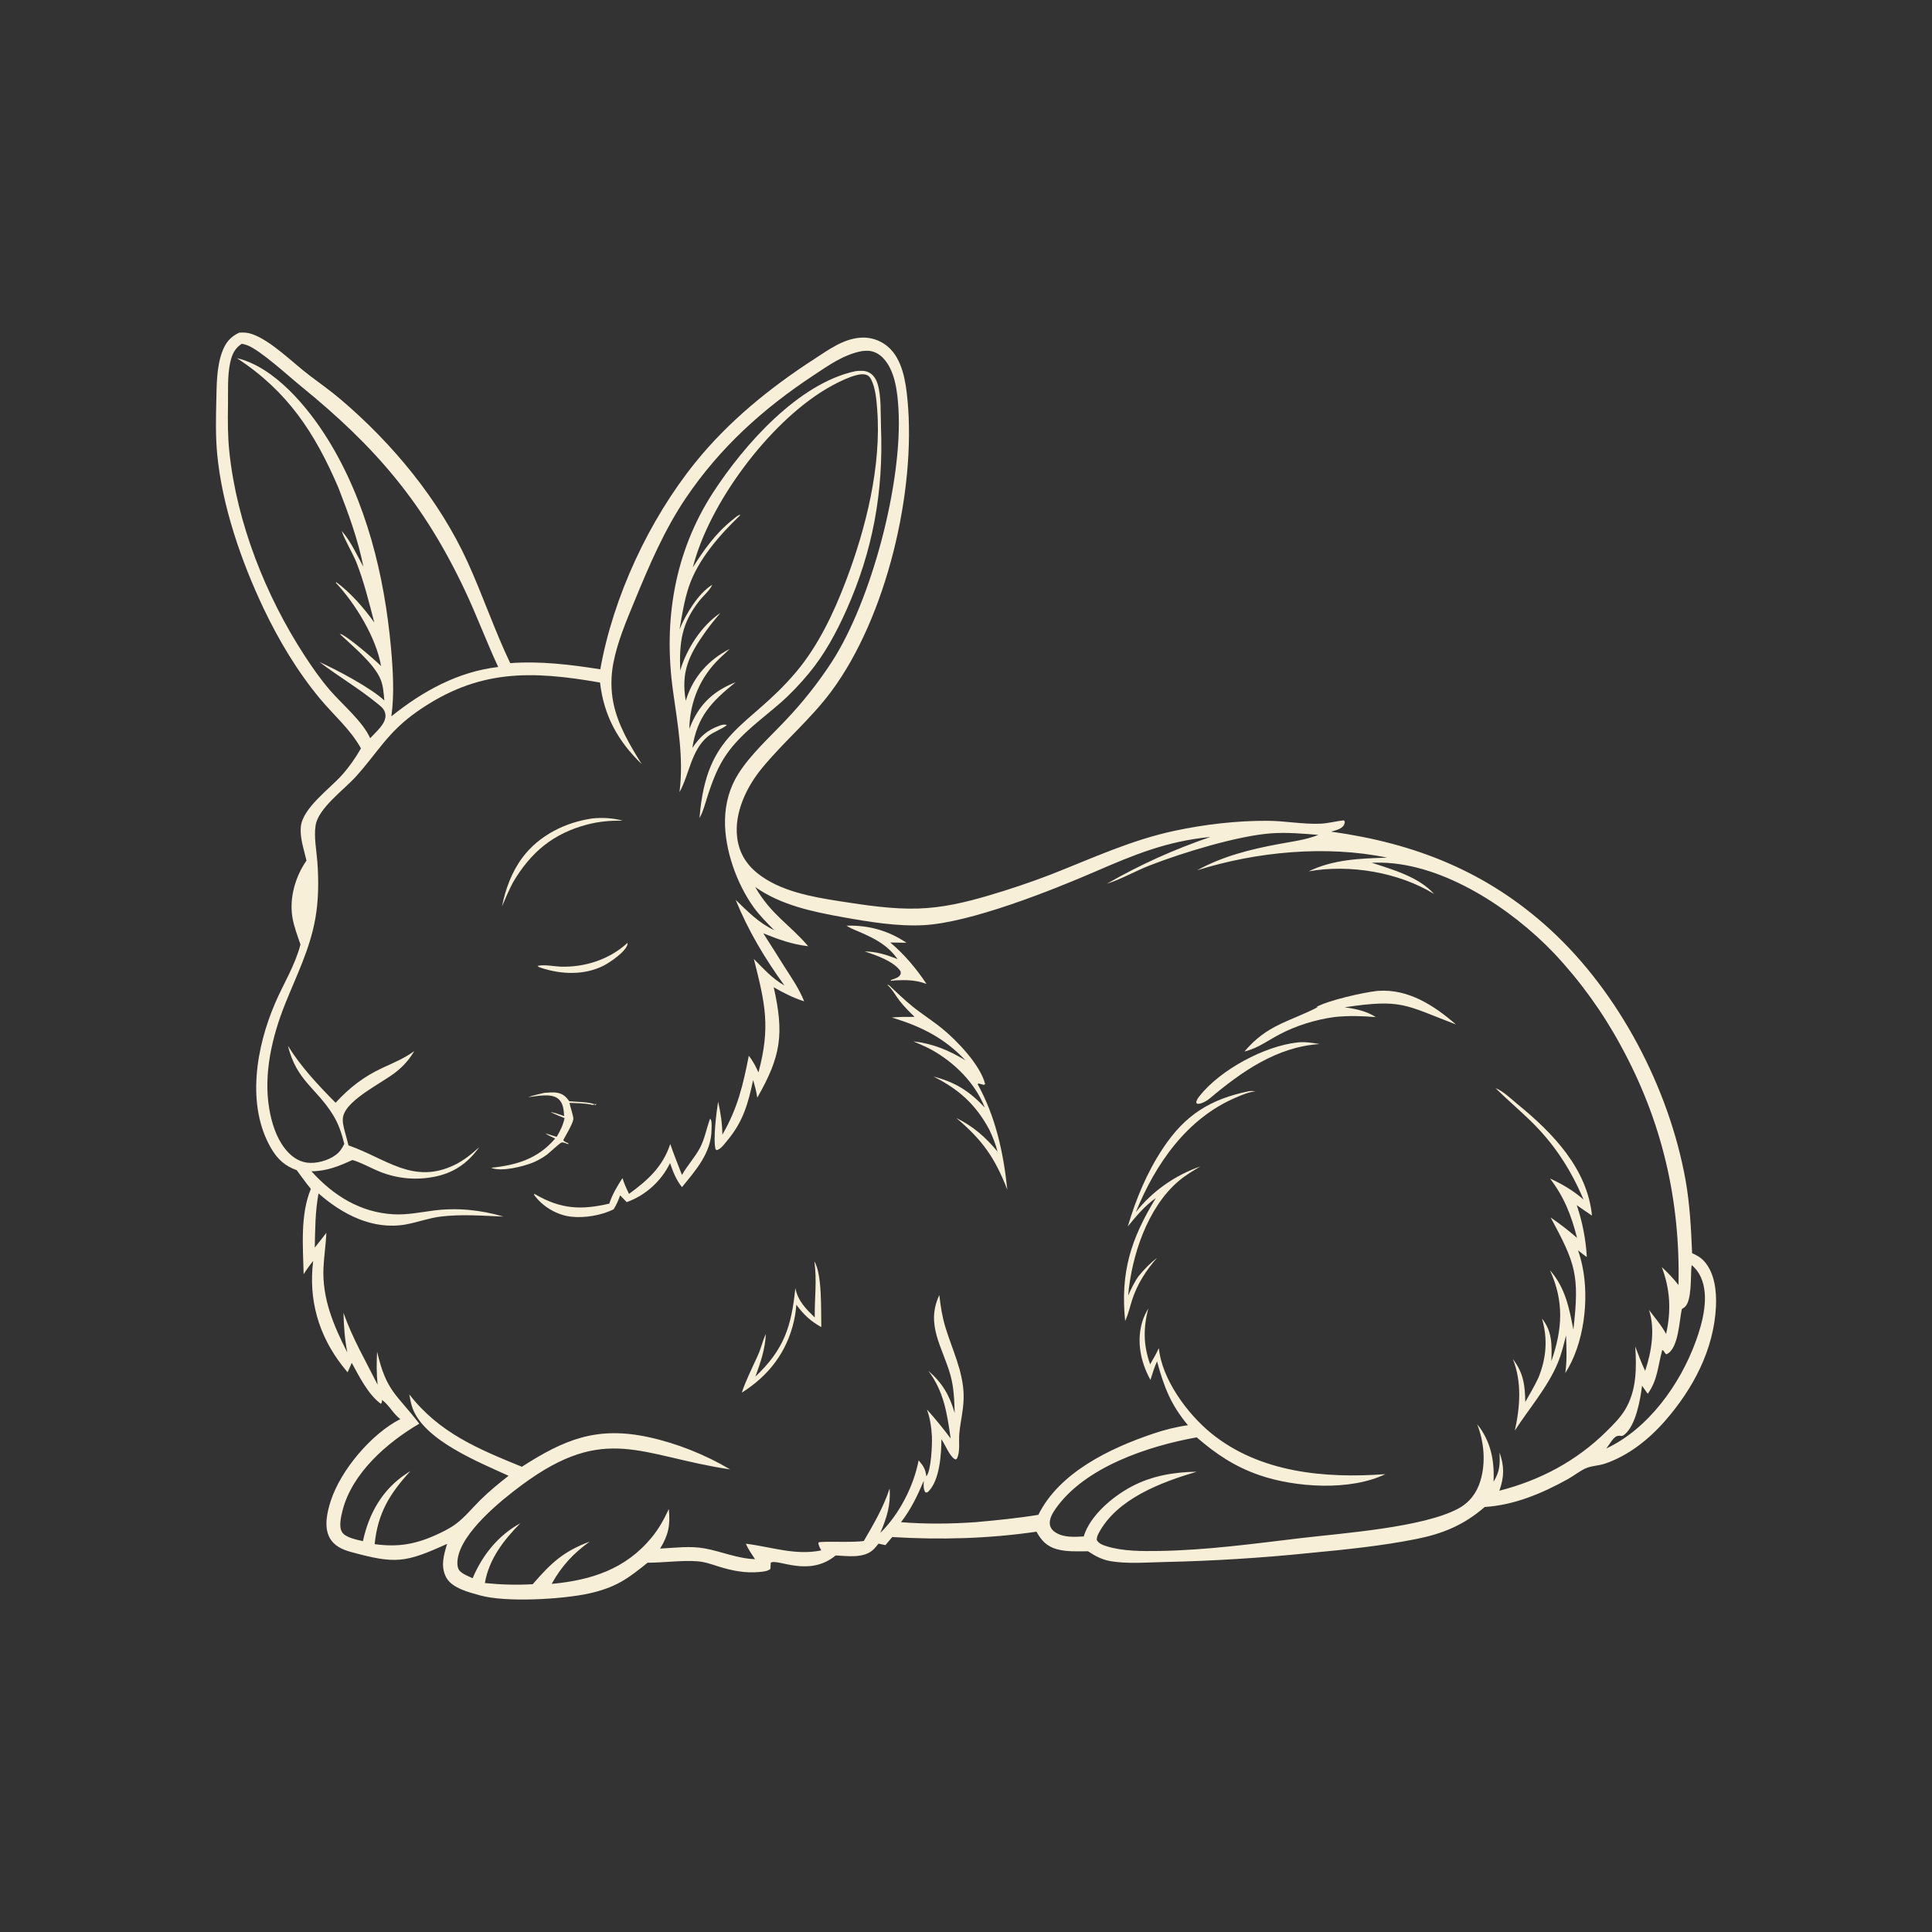 <?xml version="1.0" encoding="UTF-8"?> <svg xmlns="http://www.w3.org/2000/svg" width="200" height="200" viewBox="0 0 200 200" fill="none"><rect x="0" y="0" width="200" height="200" fill="#333333" stroke="none"/><g clip-path="url(#clip0_266_4013)"><path d="M175.167 129.721C175.056 127.173 174.936 124.659 174.484 122.142C172.777 112.654 167.599 102.744 160.466 96.215C153.942 90.243 146.509 87.296 137.784 86.09C138.22 85.969 138.926 85.825 139.141 85.374C139.186 85.281 139.197 85.171 139.213 85.072L139.124 84.918C138.302 85.007 137.473 85.24 136.65 85.27C134.844 85.338 133.023 84.976 131.212 84.968C128.029 84.954 124.737 85.335 121.624 85.996C117.107 86.956 113.067 88.846 108.802 90.522C106.661 91.344 104.489 92.076 102.288 92.72C99.901 93.421 97.576 93.97 95.074 94.051C92.378 94.138 89.594 93.706 86.938 93.296C84.063 92.85 80.728 92.26 78.411 90.398C77.182 89.41 76.47 88.169 76.3 86.592C76.032 84.106 77.272 81.497 78.808 79.608C81.082 76.812 83.873 74.507 86.041 71.593C91.759 63.91 94.847 50.863 93.943 41.384C93.765 39.515 93.423 37.163 91.897 35.872C91.848 35.831 91.796 35.789 91.745 35.75C91.692 35.71 91.64 35.672 91.586 35.636C91.532 35.599 91.478 35.563 91.421 35.529C91.366 35.495 91.309 35.463 91.252 35.431C91.195 35.399 91.136 35.369 91.077 35.341C91.019 35.312 90.96 35.285 90.9 35.26C90.839 35.234 90.779 35.211 90.717 35.188C90.655 35.166 90.594 35.146 90.532 35.125C90.47 35.106 90.406 35.087 90.343 35.071C90.279 35.055 90.216 35.041 90.153 35.027C90.089 35.014 90.024 35.001 89.959 34.992C89.894 34.982 89.831 34.973 89.766 34.967C89.701 34.96 89.636 34.955 89.571 34.951C89.506 34.947 89.441 34.946 89.376 34.946C89.311 34.946 89.246 34.946 89.18 34.951C89.115 34.954 89.05 34.959 88.986 34.965C87.233 35.117 85.714 36.248 84.282 37.174C79.722 40.125 75.418 43.616 71.993 47.859C67.193 53.806 63.483 61.758 62.142 69.287C59.065 68.799 55.933 68.417 52.815 68.648C51.19 65.236 49.978 61.633 48.41 58.191C45.474 51.75 40.647 45.917 35.274 41.353C34.243 40.477 33.138 39.692 32.058 38.879C30.342 37.586 28.106 35.295 26.113 34.591C25.648 34.427 25.248 34.404 24.76 34.437C23.835 34.874 23.347 35.474 22.993 36.44C22.41 38.033 22.432 39.868 22.391 41.546C22.348 43.356 22.313 45.168 22.481 46.975C22.984 52.36 24.974 58.11 27.286 62.982C28.85 66.274 30.804 69.537 33.138 72.342C34.57 74.062 36.27 75.491 37.366 77.472C36.787 78.484 36.153 79.389 35.376 80.26C34.145 81.636 31.343 83.647 31.146 85.554C31.021 86.756 31.471 87.932 31.727 89.088C30.572 90.738 29.931 92.977 30.273 94.981C30.434 95.931 30.796 96.861 31.105 97.773C30.531 99.971 29.361 101.796 28.476 103.854C26.532 108.374 25.463 114.405 28.067 118.872C28.712 119.979 29.489 120.704 30.715 121.135C31.195 121.786 31.665 122.45 32.18 123.073C31.064 125.769 31.368 129.039 31.432 131.905C31.738 131.423 32.061 130.976 32.421 130.532C31.919 134.517 32.965 138.215 35.446 141.398C35.622 141.621 35.799 141.843 35.982 142.064L36.414 141.084C37.193 142.497 38.105 144.352 39.423 145.321C39.566 145.194 39.528 145.105 39.548 144.922C40.26 145.416 40.7 146.36 41.44 146.904C38.46 148.42 35.292 152.155 34.248 155.347C33.872 156.495 33.514 158.043 34.113 159.166C34.577 160.033 35.434 160.414 36.337 160.661C40.942 161.922 41.946 161.789 46.282 159.822C45.944 160.975 45.586 162.134 46.183 163.278C46.776 164.408 48.549 164.833 49.688 165.152C52.371 165.906 58.236 165.558 60.967 164.957C62.14 164.699 63.257 164.331 64.306 163.739C65.285 163.187 66.163 162.475 67.036 161.773C68.702 161.771 70.613 161.5 72.215 161.625C72.991 161.686 73.692 161.947 74.427 162.177C75.796 162.605 77.18 162.872 78.619 162.731C78.996 162.694 79.448 162.664 79.749 162.418C79.769 162.203 79.781 161.99 79.787 161.774C80.477 161.302 83.714 163.325 86.51 161.02C87.707 161.078 89.331 161.326 90.318 160.49C90.551 160.293 90.749 160.033 90.946 159.798L91.661 159.952L92.365 159.115C97.383 159.415 102.311 159.285 107.294 158.561C107.798 159.465 108.346 160.071 109.383 160.366C110.415 160.66 111.571 160.588 112.634 160.587C113.331 161.051 114.036 161.437 114.871 161.592C116.652 161.92 118.69 161.736 120.498 161.7C125.576 161.59 130.641 161.276 135.692 160.755C139.335 160.406 142.99 160.039 146.582 159.324C149.362 158.771 151.541 157.873 153.695 156.003C156.773 155.804 159.607 154.608 162.282 153.13C162.889 152.795 163.46 152.331 164.079 152.032C164.685 151.739 165.487 151.738 166.14 151.517C168.562 150.7 170.704 148.992 172.368 147.086C175.264 143.767 177.414 139.737 177.635 135.264C177.709 133.691 177.516 131.789 176.42 130.568C176.066 130.173 175.644 129.945 175.167 129.729V129.721ZM34.134 71.425C33.175 70.312 32.318 69.081 31.517 67.849C27.505 61.688 24.519 54.138 23.744 46.798C23.571 45.167 23.575 43.56 23.602 41.924C23.626 40.479 23.525 38.915 23.839 37.498C24.02 36.681 24.314 36.045 25.031 35.588C25.21 35.618 25.382 35.663 25.553 35.723C26.931 36.221 29.89 38.955 31.188 40.008C38.92 46.294 43.866 52.09 48.128 61.119C49.357 63.723 50.357 66.431 51.574 69.045C47.393 69.535 43.741 71.562 40.516 74.154C40.836 71.865 40.68 69.326 40.471 67.026C39.791 59.562 37.915 51.886 33.925 45.46C31.889 42.181 28.427 37.987 24.519 37.072C29.781 40.508 32.593 44.816 35.017 50.451C36.058 53.136 37.063 55.841 37.618 58.673C36.92 57.408 36.337 56.071 35.382 54.966C35.552 55.652 36.554 57.352 36.887 58.199C37.685 60.227 38.195 62.338 38.747 64.441C37.704 62.981 36.269 61.319 34.797 60.256L34.779 60.346C36.778 62.468 38.961 66.043 39.447 68.943C38.796 68.307 35.898 65.773 35.139 65.573L35.328 65.694L35.211 65.664C36.497 66.877 38.735 68.707 39.396 70.326C39.681 71.027 39.716 71.771 39.786 72.516C38.435 71.227 34.827 69.322 33.06 68.523C34.995 69.998 37.139 71.257 39.015 72.789C39.458 73.151 39.859 73.419 39.902 74.031C39.965 74.928 38.888 75.796 38.319 76.419C37.55 74.676 35.411 72.91 34.134 71.427V71.425ZM155.214 154.319C155.718 152.914 155.739 151.779 155.23 150.358C155.285 151.606 155.268 152.304 154.613 153.388C154.713 151.176 154.327 149.192 152.919 147.435C153.628 149.262 153.826 151.389 153.254 153.284C152.873 154.548 152.128 155.54 150.957 156.17C147.315 158.125 139.025 158.709 134.725 159.218C129.829 159.797 124.911 160.482 119.976 160.556C118.241 160.582 116.256 160.591 114.597 160.079C114.186 159.952 113.747 159.81 113.533 159.411C113.538 159.142 113.609 158.953 113.736 158.714C115.631 155.136 120.216 153.438 123.882 152.35C121.518 152.394 119.25 152.767 117.141 153.886C115.198 154.917 112.845 156.873 112.185 159.053C111.224 159.101 110.171 159.183 109.31 158.666C109.012 158.487 108.766 158.23 108.693 157.88C108.569 157.286 108.962 156.627 109.289 156.164C112.324 151.853 118.88 149.692 123.881 148.793C125.888 150.529 127.823 151.823 130.354 152.702C134.079 153.994 139.774 154.364 143.409 152.603C137.17 153.066 130.389 152.461 125.357 148.349C122.913 146.352 120.276 142.787 119.964 139.553C119.694 140.137 119.389 140.684 119.06 141.236C118.349 139.193 118.348 137.538 118.866 135.451C118.63 135.89 118.401 136.318 118.256 136.797C117.634 138.851 118.076 141.004 119.094 142.849C119.297 142.195 119.493 141.55 119.775 140.927C120.511 143.594 121.166 145.361 122.975 147.54C121.732 147.711 120.526 148.022 119.339 148.425C114.898 149.925 109.654 152.431 107.491 156.814C105.34 157.164 103.177 157.378 101.008 157.573C98.448 157.756 95.832 157.78 93.272 157.577C94.3 156.243 94.98 154.832 95.629 153.288C95.614 153.707 95.562 154.119 95.79 154.489L95.973 154.502C96.047 154.446 96.074 154.43 96.136 154.367C97.275 153.206 97.457 150.507 97.452 148.986C97.838 149.522 98.325 150.832 98.908 151.087L99.051 151.011C99.428 150.304 99.232 149.189 99.308 148.391C99.441 147.001 99.803 145.733 99.753 144.311C99.671 141.885 98.57 139.695 97.873 137.413C97.535 136.309 97.365 135.211 97.24 134.068C95.787 137.13 97.575 139.455 98.388 142.351C98.75 143.637 98.789 144.955 98.829 146.281C98.302 144.443 97.546 143.153 96.095 141.9C97.72 144.056 98.037 146.311 98.413 148.915C97.635 147.87 96.831 146.882 95.96 145.913C96.274 146.804 96.423 147.749 96.471 148.691C96.51 149.479 96.398 152.266 95.894 152.829C95.811 152.142 95.622 151.795 95.181 151.274L95.096 151.176C94.582 153.859 93.088 156.763 91.126 158.691C91.797 157.126 92.219 155.805 92.092 154.091C91.444 156.068 90.46 157.732 89.425 159.519C88.372 159.711 85.13 159.513 84.728 159.672C84.697 159.952 84.892 160.25 85.014 160.496C82.309 161.051 79.865 160.128 77.209 159.805C77.453 160.376 77.823 160.888 78.159 161.406C76.288 161.334 74.711 160.609 72.913 160.284C71.444 160.019 69.819 160.231 68.336 160.311C69.202 158.893 69.403 157.864 69.235 156.213C68.747 157.267 68.201 158.262 67.459 159.162C64.758 162.442 61.2 163.585 57.108 163.963C58.136 162.114 59.343 160.815 61.043 159.587C58.287 160.617 57.051 161.809 55.147 163.995C53.524 164.096 51.812 164.044 50.194 163.877C50.622 161.381 52.137 159.442 53.86 157.692C51.564 158.942 49.932 160.999 48.927 163.376C48.499 163.176 47.879 162.949 47.566 162.588C47.311 162.293 47.327 161.727 47.381 161.367C47.791 158.63 51.832 155.342 54.036 153.714C62.721 147.294 66.302 150.727 75.58 152.112C73.04 150.597 70.044 149.4 67.148 148.775C61.813 147.622 58.471 148.981 54.021 151.839C49.507 149.995 45.468 148.342 42.369 144.343C42.461 144.822 42.541 145.32 42.709 145.778C43.941 149.127 49.583 151.36 52.647 152.775C51.624 153.569 50.619 154.394 49.699 155.307C48.887 156.113 48.136 157.041 47.222 157.734C46.588 158.214 45.861 158.566 45.14 158.894C42.966 159.881 41.15 160.176 38.784 159.849C39.106 156.627 40.351 154.613 42.485 152.285C42.365 152.361 42.244 152.437 42.124 152.515C39.608 154.151 38.188 156.652 37.571 159.538C36.939 159.388 35.748 159.177 35.395 158.585C35.057 158.019 35.308 156.968 35.463 156.356C36.457 152.472 40.076 149.332 43.402 147.38C41.04 144.289 39.997 144.072 39.038 139.929C38.976 141.079 38.974 142.197 39.09 143.345C37.845 140.87 36.481 138.529 35.558 135.904C35.59 137.308 35.687 138.629 35.955 140.009C34.538 137.23 33.347 134.444 33.485 131.253C33.538 130.041 33.738 128.843 33.782 127.629L32.585 129.153C32.629 127.285 32.624 125.384 32.976 123.544C35.438 125.709 38.59 127.355 41.979 126.759C43.207 126.543 44.361 126.094 45.612 125.94C47.791 125.674 49.943 125.855 52.124 125.942C49.742 125.244 47.293 124.995 44.829 125.322C43.478 125.501 42.133 125.776 40.763 125.704C37.312 125.525 34.496 123.763 32.239 121.25C33.81 121.243 35.079 120.725 36.483 120.082C37.342 120.338 38.138 120.779 38.957 121.14C39.183 121.242 39.415 121.335 39.65 121.421C39.884 121.505 40.121 121.581 40.362 121.648C40.603 121.714 40.844 121.771 41.088 121.82C41.332 121.87 41.578 121.908 41.825 121.938C42.073 121.968 42.322 121.989 42.571 122C42.82 122.011 43.069 122.012 43.318 122.006C43.567 121.998 43.816 121.981 44.063 121.955C44.31 121.928 44.558 121.893 44.802 121.849C46.878 121.481 48.397 120.463 49.607 118.757C48.838 119.453 48.032 120.114 47.095 120.574C42.782 122.686 39.972 119.922 36.075 118.569C35.966 118.095 35.823 117.629 35.701 117.158C35.571 116.654 35.4 116.056 35.53 115.539C35.978 113.763 39.643 112.077 41.064 110.915C41.827 110.291 42.384 109.655 42.882 108.809C41.878 109.551 40.76 110.007 39.634 110.528C37.678 111.432 36.196 112.576 34.741 114.158C32.932 112.328 31.165 110.455 29.805 108.261C30.715 111.915 32.764 112.632 34.48 115.428C35.062 116.376 35.374 117.342 35.641 118.417C35.404 118.89 35.197 119.224 34.768 119.549C33.991 120.141 32.726 120.49 31.762 120.354C30.804 120.219 30.05 119.619 29.473 118.872C28.569 117.699 28.109 116.187 27.867 114.744C27.262 111.144 28.176 107.267 29.522 103.913C30.716 100.935 32.088 98.248 32.651 95.043C32.981 93.159 32.994 91.155 32.856 89.249C32.767 88.023 32.478 86.648 32.673 85.433C32.956 83.67 35.591 81.763 36.79 80.447C39.156 77.848 40.098 75.812 43.207 73.642C49.502 69.248 54.978 69.414 62.115 70.656C62.505 74.074 63.964 76.722 66.424 79.096C65.19 77.103 63.956 75.06 63.49 72.73C63.225 71.405 63.236 69.988 63.49 68.661C63.912 66.438 64.85 64.252 65.708 62.169C67.213 58.512 68.791 54.817 71.016 51.531C74.543 46.32 78.977 42.315 84.21 38.858C85.79 37.815 87.306 36.717 89.2 36.349C89.382 36.33 89.566 36.311 89.75 36.31C90.384 36.302 90.969 36.598 91.406 37.049C92.669 38.351 92.907 40.609 93.009 42.328C93.451 49.901 90.234 62.135 86.12 68.501C85.409 69.595 84.65 70.653 83.839 71.676C83.031 72.699 82.174 73.682 81.273 74.624C79.634 76.362 77.728 78.065 76.441 80.089C75.525 81.532 75.079 83.186 75.051 84.891C74.998 87.944 76.264 91.494 78.043 93.954C78.655 94.799 79.41 95.538 80.138 96.284C78.546 95.543 77.399 94.353 76.154 93.15C77.467 96.366 79.174 99.217 81.205 102.019C79.948 101.306 79.052 100.291 78.04 99.274C79.209 103.905 79.78 106.301 78.514 111.018C78.24 110.39 77.935 109.831 77.518 109.287C76.911 112.358 76.368 114.708 74.779 117.463C74.764 116.295 74.599 115.188 74.343 114.051C74.151 115.203 73.812 117.954 74.074 118.985L74.213 119.061C74.342 119.012 74.345 119.017 74.48 118.929C74.79 118.728 75.085 118.311 75.323 118.025C76.925 116.097 77.46 114.216 77.962 111.806C78.141 112.415 78.305 113.005 78.392 113.634C80.847 109.345 81.188 107.047 80.095 102.2C81.129 102.79 82.105 103.295 83.245 103.658C82.728 102.351 81.959 101.254 81.207 100.078C80.473 98.927 79.761 97.761 79.017 96.617C80.566 97.238 81.993 97.766 83.666 97.952C81.695 95.652 79.854 94.717 78.175 91.823C80.875 93.719 84.122 94.38 87.308 94.956C89.983 95.438 92.941 95.922 95.659 95.77C100.497 95.497 108.775 92.216 113.32 90.251C117.444 88.467 120.756 87.087 125.294 86.64C121.461 87.969 118.103 89.466 114.581 91.488C116.11 90.999 117.528 90.17 119.023 89.586C122.336 88.291 128.132 86.513 131.599 86.266C133.21 86.15 134.871 86.294 136.479 86.429C135.181 86.944 133.778 87.116 132.411 87.369C129.453 87.918 126.575 88.629 123.923 90.096C130.053 88.159 137.295 87.472 143.605 88.785C140.827 88.863 138.018 88.963 135.473 90.202C139.704 89.445 144.776 90.286 148.457 92.544C146.888 90.787 144.168 90.015 141.999 89.311C142.338 89.298 142.679 89.293 143.019 89.301C149.502 89.436 156.494 94.089 160.869 98.672C161.545 99.39 162.195 100.129 162.823 100.889C163.451 101.648 164.052 102.427 164.629 103.226C165.206 104.026 165.757 104.841 166.282 105.675C166.806 106.509 167.303 107.359 167.772 108.225C172.025 115.978 173.957 124.193 173.757 133.028C173.235 132.344 172.655 131.754 172.027 131.167C172.899 133.465 173.015 135.69 172.473 138.091C171.997 137.2 171.31 136.409 170.703 135.605C171.361 137.62 170.957 139.944 170.308 141.91C169.908 141.1 169.609 140.227 169.279 139.385C169.426 141.621 169.426 143.946 168.227 145.935C167.72 146.777 166.981 147.505 166.285 148.192C163.175 151.259 159.426 153.239 155.214 154.319ZM175.541 138.865C173.933 143.29 170.651 147.895 166.283 149.947C166.565 149.59 166.819 149.113 167.151 148.812C167.346 148.634 167.509 148.613 167.766 148.642C167.955 148.663 168.032 148.615 168.177 148.498C169.345 147.549 169.815 144.857 169.983 143.448L170.573 144.286C171.607 142.858 171.621 141.39 172.073 139.761C172.251 139.769 172.301 140.075 172.493 140.194C172.523 140.183 172.555 140.175 172.582 140.161C173.781 139.528 173.835 136.666 174.105 135.511C174.212 135.443 174.265 135.413 174.371 135.332C175.186 134.718 174.986 132.01 175.108 131.045L175.119 130.963C175.51 131.272 175.83 131.702 176.042 132.151C176.996 134.162 176.257 136.9 175.541 138.87V138.865Z" fill="#F8EFD8"></path><path d="M58.044 100.065C57.322 100.041 56.333 99.819 55.645 99.992C55.784 100.119 55.833 100.135 56.006 100.189C58.107 100.882 60.504 100.98 62.514 99.95C63.163 99.616 64.798 98.497 64.954 97.759C64.965 97.707 64.961 97.652 64.966 97.598C63.117 99.315 60.553 100.149 58.044 100.067V100.065Z" fill="#F8EFD8"></path><path d="M60.846 85.342C62.056 85.03 63.227 84.938 64.47 84.955C63.434 84.686 62.397 84.613 61.333 84.724C58.533 85.119 55.799 86.478 54.084 88.774C52.977 90.257 52.332 92.017 51.969 93.817C52.329 92.991 52.675 92.157 53.096 91.359C54.944 88.219 57.275 86.264 60.846 85.341V85.342Z" fill="#F8EFD8"></path><path d="M58.149 118.267C58.322 118.237 58.652 118.383 58.823 118.445L58.847 118.358C58.645 118.264 58.417 118.213 58.308 118.017C58.552 117.571 59.312 116.301 59.353 115.85C59.378 115.578 59.021 114.553 58.953 114.171C59.725 114.199 60.499 114.198 61.256 114.361C61.376 114.388 61.44 114.382 61.555 114.339L61.655 114.401L61.747 114.307C61.698 114.306 61.651 114.304 61.603 114.303C61.262 114.284 61.598 114.315 61.338 114.245C60.636 114.057 59.657 114.069 58.923 113.998C58.596 113.524 58.281 113.237 57.699 113.126C57.266 113.043 56.782 113.104 56.344 113.131C55.78 113.267 55.209 113.387 54.662 113.583C55.529 113.483 57.037 113.139 57.772 113.736C58.328 114.188 58.344 114.88 58.404 115.535C57.959 115.397 57.44 115.176 56.982 115.122C57.464 115.349 57.951 115.552 58.446 115.75C58.279 116.48 58.01 117.044 57.629 117.687L56.447 117.322C56.763 117.544 57.121 117.696 57.47 117.861C55.7 119.948 53.48 120.619 50.84 120.887C51.891 121.339 54.159 120.759 55.172 120.346C55.681 120.134 56.16 119.864 56.606 119.537C56.853 119.358 57.967 118.299 58.151 118.266L58.149 118.267Z" fill="#F8EFD8"></path><path d="M134.334 107.911C130.88 108.29 126.357 110.727 124.189 113.444C124.026 113.648 123.908 113.824 123.832 114.075L123.889 114.246C124.192 114.33 124.587 114.129 124.847 113.978C124.977 113.904 125.098 113.823 125.213 113.724C128.523 110.943 132.164 108.367 136.614 108.077C135.85 107.958 135.107 107.828 134.334 107.911Z" fill="#F8EFD8"></path><path d="M93.225 100.544C93.258 100.772 93.27 100.832 93.11 101.024C92.933 101.238 92.474 101.364 92.222 101.454L92.233 101.535L92.665 101.487C93.821 101.432 94.823 101.441 95.916 101.862C94.868 100.282 93.616 98.785 92.157 97.567C92.717 97.583 93.277 97.592 93.837 97.594C91.959 96.329 89.889 95.758 87.633 95.826C87.682 95.858 87.733 95.889 87.782 95.919C88.181 96.163 88.656 96.332 89.085 96.52C90.659 97.209 91.896 97.862 92.914 99.281C91.797 98.852 90.724 98.493 89.514 98.498C90.636 98.859 92.544 99.511 93.225 100.545V100.544Z" fill="#F8EFD8"></path><path d="M84.346 136.391C83.408 135.466 82.608 134.689 82.333 133.348C81.927 137.323 81.174 139.683 78.199 142.506C78.729 141.037 79.212 139.667 79.28 138.091C78.935 138.825 78.77 139.634 78.422 140.376C77.858 141.618 77.222 142.872 76.789 144.166C79.572 142.422 81.463 139.965 82.194 136.724C82.317 136.174 82.39 135.627 82.439 135.065C83.193 136.094 83.906 136.76 85.02 137.38C84.982 135.82 85.126 131.855 84.301 130.59C84.59 132.555 84.312 134.428 84.343 136.389L84.346 136.391Z" fill="#F8EFD8"></path><path d="M73.511 115.801L73.473 115.903C73.122 116.87 72.946 117.91 72.462 118.824C71.936 119.818 71.146 120.652 70.597 121.631C70.185 120.567 69.754 119.507 69.384 118.427C68.614 120.767 67.075 122.167 65.115 123.591C64.85 123.05 64.616 122.528 64.438 121.953C63.881 122.82 63.399 123.618 63.074 124.598C60.169 125.277 58.093 125.174 55.464 123.67L55.302 123.567C55.28 123.738 55.332 123.75 55.438 123.886C56.299 124.98 57.733 125.798 59.106 125.949C60.546 126.108 62.215 125.822 63.515 125.193C63.819 124.725 64.005 124.262 64.2 123.742L64.877 124.444C64.998 124.4 65.118 124.354 65.237 124.303C65.356 124.254 65.474 124.2 65.591 124.144C65.707 124.089 65.822 124.03 65.937 123.97C66.051 123.91 66.162 123.845 66.273 123.78C66.384 123.713 66.492 123.645 66.6 123.572C66.707 123.499 66.812 123.426 66.915 123.35C67.018 123.274 67.121 123.195 67.221 123.112C67.321 123.031 67.419 122.947 67.515 122.86C67.61 122.774 67.703 122.685 67.795 122.593C67.887 122.503 67.976 122.41 68.063 122.314C68.15 122.219 68.234 122.122 68.317 122.023C68.4 121.923 68.479 121.823 68.556 121.72C68.634 121.617 68.709 121.512 68.782 121.406C68.855 121.299 68.924 121.192 68.991 121.081C69.058 120.971 69.123 120.859 69.184 120.746C69.246 120.633 69.305 120.518 69.362 120.402C69.671 121.296 69.995 122.146 70.599 122.892C72.022 121.146 73.652 119.314 73.657 116.938C73.657 116.67 73.696 116.29 73.631 116.033C73.607 115.938 73.576 115.865 73.509 115.795L73.511 115.801Z" fill="#F8EFD8"></path><path d="M129.326 112.953C125.274 113.787 122.692 115.396 120.382 118.88C118.715 121.394 117.61 124.084 116.747 126.962C117.652 125.858 118.482 124.851 119.654 124.019C117.064 128.258 115.973 131.691 116.474 136.745C116.488 136.713 116.504 136.683 116.519 136.651C116.815 135.989 116.969 135.278 117.191 134.588C117.732 132.91 118.631 131.523 119.784 130.203C119.062 130.765 118.456 131.39 117.876 132.094C117.424 132.719 117.101 133.421 116.783 134.12C117.142 130.019 118.774 125.007 122.017 122.258C122.708 121.672 123.479 121.21 124.257 120.75C121.682 121.641 119.27 123.314 117.586 125.476C119.589 120.519 122.86 115.772 127.943 113.614C128.585 113.341 129.274 113.038 129.976 112.972C129.751 112.94 129.556 112.933 129.329 112.951L129.326 112.953Z" fill="#F8EFD8"></path><path d="M142.696 102.572C142.642 102.575 142.586 102.577 142.532 102.585C141.154 102.734 137.399 103.571 136.236 104.267L136.449 104.242C133.477 105.785 131.19 106.045 128.824 108.852C130.177 108.53 131.222 107.732 132.432 107.092C134.172 106.17 136.2 105.547 138.151 105.282C139.592 105.129 140.985 105.171 142.426 105.289C141.443 104.659 140.33 104.432 139.191 104.274C145.127 103.392 145.401 104.017 150.718 106.053C148.475 104.096 145.793 102.361 142.696 102.572Z" fill="#F8EFD8"></path><path d="M101.296 112.158L101.859 112.307L101.981 112.231C101.51 110.266 99.03 107.686 97.506 106.454C96.513 105.65 95.425 104.969 94.434 104.165C93.597 103.487 92.813 102.721 92.025 101.985C91.97 101.972 91.911 101.94 91.856 101.952C92.377 102.399 92.706 103.063 93.129 103.604C93.597 104.202 94.133 104.741 94.68 105.266C93.887 105.263 93.102 105.256 92.312 105.334C95.3 106.227 97.782 107.453 99.945 109.771C98.21 108.712 96.586 108.046 94.553 107.799C95.178 108.09 95.826 108.333 96.429 108.668C98.802 109.987 100.938 112.096 101.941 114.646C100.352 112.961 98.892 112.022 96.626 111.441C99.239 112.748 100.982 114.302 102.392 116.9C102.749 117.651 103.064 118.402 103.261 119.212C102.043 117.732 100.727 116.579 98.995 115.736C101.696 118.008 102.988 119.845 104.277 123.156C103.881 119.35 103.069 115.601 101.207 112.236L101.296 112.16V112.158Z" fill="#F8EFD8"></path><path d="M157.142 114.348C156.478 113.805 155.618 112.947 154.82 112.645C155.959 113.775 157.183 114.814 158.338 115.927C160.859 118.358 162.561 120.978 163.929 124.177C162.857 123.248 161.744 122.585 160.456 121.999C161.942 123.956 162.645 125.772 163.255 128.143C162.377 127.385 161.482 126.69 160.523 126.035C163.103 130.82 163.528 131.992 162.876 137.642C162.45 135.436 162.053 133.386 160.558 131.621L160.45 131.492C161.928 134.742 161.747 137.58 160.598 140.911C160.645 139.271 160.715 137.864 159.627 136.499C160.242 138.627 160.079 140.602 159.251 142.639C158.84 143.494 158.366 144.309 157.897 145.132C157.865 143.394 157.71 142.118 156.611 140.689C157.554 143.048 157.359 145.651 156.817 148.088C158.289 145.809 160.226 143.588 161.268 141.077C161.649 140.161 161.874 139.193 162.117 138.234C162.161 139.485 162.223 140.759 162.055 142.002L162.038 142.137C163.98 139.131 164.538 134.499 163.801 131.037C163.687 130.492 163.538 129.956 163.357 129.428C163.657 129.664 163.952 129.919 164.267 130.13C164.242 129.673 164.201 129.218 164.144 128.765C164.086 128.311 164.015 127.859 163.928 127.41C163.841 126.962 163.739 126.516 163.622 126.074C163.504 125.631 163.373 125.193 163.227 124.76C163.75 125.12 164.27 125.492 164.802 125.84C164.315 120.978 160.751 117.293 157.142 114.345V114.348Z" fill="#F8EFD8"></path><path d="M70.346 81.997C71.373 80.132 71.544 77.686 73.26 76.248C73.865 75.742 74.643 75.538 75.246 75.062C75.016 74.953 74.729 75.033 74.494 75.117C73.162 75.6 72.46 76.275 71.67 77.426C72.176 74.177 73.636 72.647 76.153 70.626C74.045 71.445 72.545 72.739 71.622 74.824C71.532 75.03 71.443 75.236 71.357 75.444C71.416 72.632 72.488 70.071 74.529 68.122C74.87 67.8 75.213 67.482 75.558 67.164C73.363 68.297 71.779 70.041 71.032 72.415L70.989 72.552C70.479 69.542 71.308 67.811 73.048 65.374C73.52 64.711 74.042 64.08 74.566 63.458C72.628 64.757 71.064 67.193 70.415 69.413C70.32 66.514 70.531 64.556 72.401 62.188C72.789 61.696 73.501 61.094 73.734 60.537C72.318 61.373 70.956 63.634 70.344 65.15C70.604 63.664 70.837 62.126 71.324 60.694C72.261 57.938 74.454 55.428 76.519 53.44L76.646 53.272C76.316 53.361 76.053 53.634 75.788 53.846C74.083 55.212 72.88 56.907 71.721 58.739C73.405 52.083 79.583 43.819 85.483 40.289C86.317 39.789 88.637 38.518 89.595 38.775C89.924 38.863 90.07 39.052 90.212 39.345C90.638 40.23 90.73 41.412 90.806 42.379C91.261 48.209 89.636 54.704 87.566 60.141C86.314 63.433 84.721 66.816 82.444 69.529C77.457 75.468 73.129 75.552 72.413 84.686C72.802 83.995 72.996 83.191 73.238 82.438C73.743 80.874 74.313 79.336 75.276 77.988C76.775 75.888 78.863 74.448 80.776 72.773C81.835 71.847 82.837 70.788 83.733 69.703C85.376 67.715 86.586 65.472 87.631 63.127C90.367 56.988 91.46 50.913 91.2 44.217C91.144 42.822 91.252 41.077 90.849 39.743C90.695 39.236 90.405 38.775 89.915 38.537C89.503 38.337 89.016 38.376 88.572 38.421C82.665 39.666 77.038 46.035 73.836 50.959C69.803 57.156 68.661 64.281 69.67 71.529C70.158 75.041 70.79 78.425 70.344 81.995L70.346 81.997Z" fill="#F8EFD8"></path></g><defs><clipPath id="clip0_266_4013"><rect width="155.293" height="131.155" fill="white" transform="translate(22.355 34.424)"></rect></clipPath></defs></svg> 